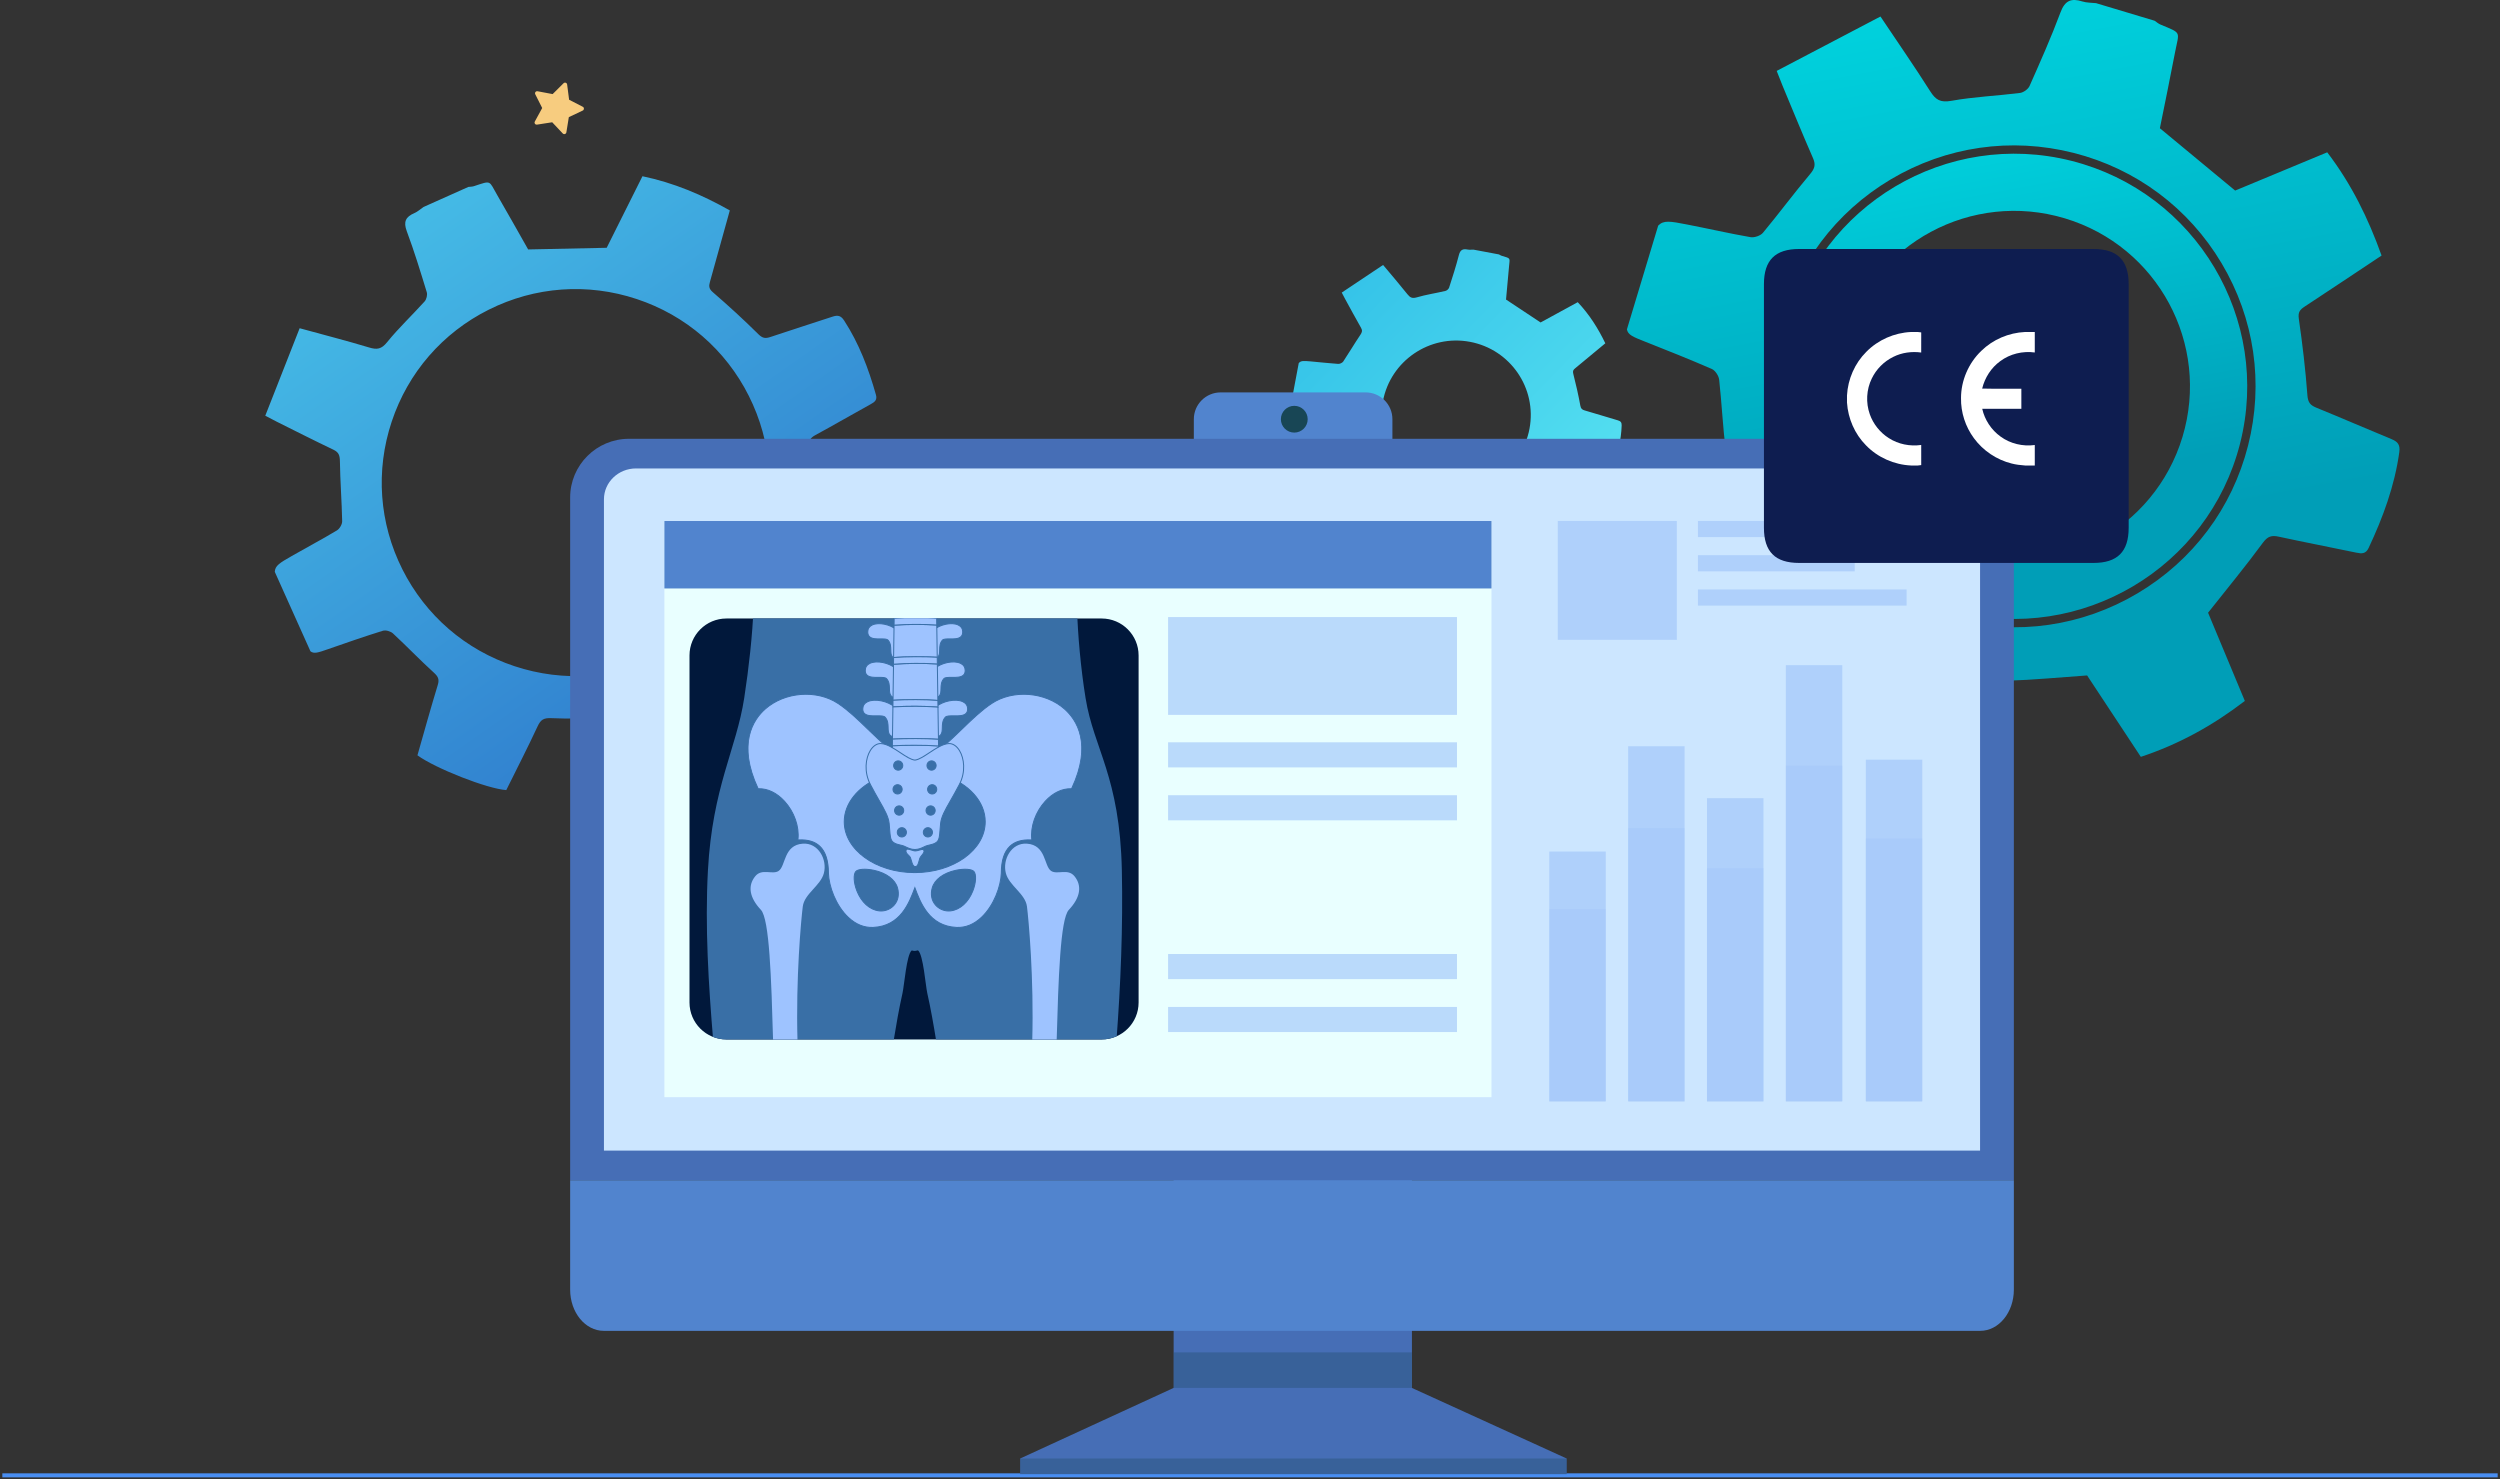 <?xml version="1.0" standalone="no"?>
<!-- Generator: Adobe Fireworks 10, Export SVG Extension by Aaron Beall (http://fireworks.abeall.com) . Version: 0.6.1  -->
<!DOCTYPE svg PUBLIC "-//W3C//DTD SVG 1.1//EN" "http://www.w3.org/Graphics/SVG/1.1/DTD/svg11.dtd">
<svg id="Untitled-Page%201" viewBox="0 0 622 368" style="background-color:#ffffff00" version="1.1"
	xmlns="http://www.w3.org/2000/svg" xmlns:xlink="http://www.w3.org/1999/xlink" xml:space="preserve"
	x="0px" y="0px" width="622px" height="368px"
>
	<rect x="0" y="0" width="622" height="368" fill="#333333" stroke="none"/>
	<defs>
		<linearGradient id="gradient1" x1="20.118%" y1="-58.333%" x2="44.379%" y2="71.667%">
			<stop stop-color="#00ffff" stop-opacity="1" offset="0%"/>
			<stop stop-color="#009eb7" stop-opacity="1" offset="100%"/>
		</linearGradient>
		<linearGradient id="gradient2" x1="20.118%" y1="-58.333%" x2="44.379%" y2="71.667%">
			<stop stop-color="#00ffff" stop-opacity="1" offset="0%"/>
			<stop stop-color="#009eb7" stop-opacity="1" offset="100%"/>
		</linearGradient>
		<linearGradient id="gradient3" x1="26.117%" y1="-30.995%" x2="126.564%" y2="110.417%">
			<stop stop-color="#4bcded" stop-opacity="1" offset="0%"/>
			<stop stop-color="#255dc1" stop-opacity="1" offset="100%"/>
		</linearGradient>
		<linearGradient id="gradient4" x1="3.093%" y1="2.632%" x2="98.969%" y2="96.053%">
			<stop stop-color="#30bfe7" stop-opacity="1" offset="0%"/>
			<stop stop-color="#5be5f2" stop-opacity="1" offset="100%"/>
		</linearGradient>
		<clipPath id="mask1">
			<path d="M 274.087 258.616 L 180.744 258.616 C 175.664 258.616 171.547 254.5 171.547 249.423 L 171.547 163.075 C 171.547 157.998 175.664 153.882 180.744 153.882 L 274.087 153.882 C 279.166 153.882 283.284 157.998 283.284 163.075 L 283.284 249.423 C 283.284 254.5 279.166 258.616 274.087 258.616 Z" fill="none"/>
		</clipPath>
	</defs>
	<g>
		<path d="M 0.58 367.065 L 621.421 367.065 L 621.421 367.065 " stroke="#498ef2" stroke-width="1" fill="none"/>
		<path d="M 444.947 81.865 C 437.074 112.793 455.874 144.349 486.856 152.209 C 517.838 160.069 549.449 141.301 557.322 110.373 C 565.195 79.444 546.394 47.888 515.413 40.028 C 484.431 32.169 452.82 50.937 444.947 81.865 ZM 459.265 83.541 L 459.266 83.541 C 466.224 60.458 490.61 47.376 513.733 54.322 L 513.733 54.322 C 536.857 61.269 549.961 85.612 543.003 108.696 L 543.003 108.696 C 536.045 131.779 511.659 144.861 488.535 137.915 L 488.535 137.915 C 465.412 130.969 452.307 106.625 459.265 83.541 Z" fill="url(#gradient1)"/>
		<path d="M 404.775 81.955 C 405.048 83.337 406.301 83.819 409.393 85.044 C 414.925 87.234 420.46 89.426 425.91 91.807 C 426.768 92.182 427.625 93.516 427.731 94.489 C 428.361 100.27 428.642 106.091 429.33 111.863 C 429.544 113.652 429.37 114.603 427.759 115.614 C 421.322 119.652 414.997 123.87 408.701 127.975 C 410.275 134.715 418.205 149.864 422.444 154.1 C 429.121 151.296 435.987 148.534 442.733 145.507 C 444.833 144.565 445.906 144.745 447.656 146.416 C 451.716 150.29 456.142 153.805 460.614 157.213 C 462.425 158.592 463.39 159.674 462.803 162.159 C 461.282 168.602 460.153 175.137 458.741 181.607 C 458.361 183.345 458.692 184.433 460.412 184.965 C 468.504 187.465 476.599 189.954 484.691 192.453 C 486.68 193.067 486.987 191.434 487.484 190.264 C 489.997 184.346 492.545 178.438 494.858 172.44 C 495.726 170.188 496.89 169.447 499.341 169.37 C 505.826 169.168 512.298 168.542 519.273 168.05 C 523.398 174.304 527.953 181.207 532.636 188.304 C 542.035 185.196 550.5 180.544 558.517 174.391 C 555.342 166.776 552.166 159.158 549.367 152.445 C 554.169 146.373 558.74 140.848 562.976 135.077 C 564.202 133.406 565.162 133.131 567.002 133.535 C 573.387 134.935 579.815 136.136 586.21 137.492 C 587.592 137.785 588.607 137.839 589.315 136.331 C 592.893 128.712 595.78 120.895 596.946 112.493 C 597.205 110.621 596.532 109.881 594.987 109.244 C 588.766 106.679 582.594 103.995 576.363 101.456 C 574.853 100.841 574.221 100.201 574.084 98.363 C 573.609 91.987 572.857 85.624 571.944 79.294 C 571.711 77.677 572.226 77.048 573.366 76.299 C 579.717 72.122 586.038 67.899 592.533 63.584 C 589.238 54.349 585.035 45.777 579.015 37.895 C 571.234 41.128 563.503 44.34 556.105 47.414 C 549.871 42.252 543.835 37.254 537.376 31.907 C 538.521 26.206 539.887 19.649 541.142 13.071 C 542.172 7.672 542.947 8.382 537.514 6.105 C 536.995 5.888 536.556 5.483 536.08 5.165 C 531.22 3.705 526.36 2.246 521.5 0.786 C 520.364 0.657 519.173 0.704 518.103 0.366 C 515.321 -0.514 513.755 0.117 512.646 3.092 C 510.336 9.29 507.636 15.347 504.951 21.398 C 504.599 22.19 503.444 23.017 502.572 23.127 C 496.885 23.845 491.12 24.073 485.493 25.085 C 482.74 25.58 481.582 24.829 480.224 22.686 C 476.371 16.609 472.267 10.69 467.86 4.108 C 459.143 8.677 450.639 13.134 442.04 17.642 C 442.716 19.353 443.088 20.343 443.495 21.32 C 446.007 27.343 448.465 33.389 451.084 39.365 C 451.828 41.062 451.449 42.016 450.285 43.396 C 446.287 48.14 442.594 53.139 438.627 57.911 C 438.012 58.651 436.491 59.171 435.527 59.004 C 430.246 58.087 425.016 56.88 419.752 55.859 C 415.493 55.033 413.908 54.741 412.559 56.13 L 404.775 81.955 ZM 442.956 81.36 C 446.905 65.847 456.669 52.797 470.45 44.615 C 484.231 36.434 500.379 34.099 515.919 38.041 C 531.459 41.983 544.531 51.73 552.727 65.488 C 560.923 79.245 563.262 95.365 559.313 110.878 C 555.364 126.391 545.599 139.44 531.818 147.622 C 518.038 155.804 501.89 158.139 486.35 154.196 C 470.81 150.254 457.738 140.507 449.542 126.75 C 441.346 112.993 439.007 96.873 442.956 81.36 Z" fill="url(#gradient2)"/>
		<path d="M 77.239 162.04 C 78.132 162.736 79.147 162.372 81.67 161.493 C 86.183 159.919 90.698 158.345 95.261 156.931 C 95.98 156.709 97.203 157.069 97.779 157.604 C 101.207 160.784 104.442 164.171 107.9 167.315 C 108.972 168.29 109.367 168.959 108.921 170.417 C 107.138 176.247 105.519 182.128 103.858 187.925 C 108.363 191.191 121.156 196.229 125.961 196.577 C 128.538 191.37 131.253 186.089 133.755 180.711 C 134.535 179.037 135.281 178.584 137.223 178.679 C 141.729 178.901 146.268 178.713 150.778 178.435 C 152.604 178.323 153.759 178.473 154.712 180.29 C 157.181 185.001 159.936 189.561 162.486 194.231 C 163.171 195.487 163.945 195.973 165.269 195.393 C 171.5 192.665 177.726 189.929 183.955 187.199 C 185.487 186.528 184.813 185.375 184.499 184.404 C 182.908 179.492 181.344 174.567 179.59 169.711 C 178.932 167.888 179.248 166.827 180.696 165.495 C 184.527 161.968 188.128 158.192 192.104 154.233 C 197.902 155.865 204.304 157.667 210.884 159.519 C 214.955 152.7 217.646 145.432 219.274 137.489 C 213.335 134.531 207.395 131.572 202.16 128.964 C 201.879 122.757 201.745 117.003 201.278 111.276 C 201.142 109.618 201.581 108.947 202.911 108.226 C 207.525 105.726 212.061 103.082 216.658 100.549 C 217.652 100.002 218.296 99.502 217.932 98.215 C 216.092 91.711 213.729 85.449 210.013 79.736 C 209.184 78.462 208.386 78.367 207.112 78.791 C 201.984 80.498 196.822 82.107 191.702 83.835 C 190.461 84.254 189.741 84.197 188.689 83.153 C 185.043 79.531 181.236 76.061 177.348 72.697 C 176.355 71.837 176.336 71.185 176.634 70.132 C 178.291 64.262 179.906 58.381 181.577 52.352 C 174.713 48.474 167.647 45.474 159.841 43.847 C 156.818 49.894 153.815 55.901 150.941 61.65 C 144.438 61.787 138.141 61.92 131.403 62.062 C 129.096 58 126.472 53.302 123.77 48.648 C 121.552 44.829 122.397 44.854 117.899 46.323 C 117.47 46.463 116.99 46.448 116.533 46.505 C 112.813 48.169 109.094 49.833 105.374 51.496 C 104.616 52.014 103.918 52.668 103.09 53.024 C 100.937 53.95 100.319 55.155 101.212 57.543 C 103.073 62.519 104.623 67.614 106.179 72.697 C 106.382 73.363 106.116 74.471 105.645 74.996 C 102.57 78.416 99.189 81.58 96.306 85.147 C 94.895 86.893 93.796 87.045 91.843 86.456 C 86.303 84.788 80.694 83.347 74.552 81.664 C 71.664 89.013 68.848 96.182 66 103.432 C 67.311 104.116 68.059 104.522 68.821 104.901 C 73.518 107.24 78.194 109.622 82.931 111.876 C 84.277 112.516 84.549 113.294 84.569 114.743 C 84.639 119.722 85.03 124.696 85.133 129.675 C 85.15 130.447 84.5 131.561 83.826 131.965 C 80.137 134.181 76.326 136.192 72.591 138.335 C 69.57 140.068 68.454 140.722 68.366 142.273 L 77.239 162.04 ZM 100.11 141.642 C 94.339 130.15 93.396 117.102 97.456 104.901 C 101.515 92.701 110.091 82.809 121.603 77.048 C 133.116 71.287 146.187 70.345 158.408 74.398 C 170.63 78.45 180.539 87.011 186.31 98.504 C 192.081 109.996 193.024 123.044 188.964 135.245 C 184.905 147.445 176.329 157.337 164.817 163.098 C 153.304 168.859 140.233 169.8 128.012 165.748 C 115.791 161.696 105.882 153.135 100.11 141.642 Z" fill="url(#gradient3)"/>
		<path d="M 133.065 30.236 L 134.898 26.875 L 133.173 23.457 C 132.976 23.068 133.311 22.622 133.739 22.703 L 137.498 23.41 L 140.211 20.711 C 140.52 20.404 141.047 20.585 141.103 21.017 L 141.593 24.815 L 144.995 26.565 C 145.383 26.764 145.374 27.322 144.98 27.508 L 141.523 29.148 L 140.913 32.928 C 140.843 33.359 140.311 33.523 140.012 33.205 L 137.386 30.421 L 133.606 31.008 C 133.176 31.075 132.856 30.618 133.065 30.236 Z" fill="#f7cc7f"/>
		<path d="M 323.123 90.358 L 321.003 101.606 C 321.181 102.177 321.731 102.324 323.091 102.702 C 325.525 103.377 327.959 104.053 330.366 104.813 C 330.745 104.933 331.167 105.457 331.255 105.863 C 331.782 108.274 332.163 110.717 332.714 113.122 C 332.885 113.868 332.854 114.277 332.22 114.775 C 329.686 116.769 327.207 118.833 324.736 120.848 C 325.704 123.621 329.733 129.657 331.713 131.254 C 334.404 129.771 337.177 128.297 339.887 126.716 C 340.731 126.224 341.191 126.252 342.005 126.878 C 343.893 128.331 345.92 129.615 347.96 130.852 C 348.786 131.352 349.243 131.766 349.107 132.841 C 348.756 135.628 348.574 138.436 348.27 141.229 C 348.188 141.98 348.377 142.424 349.127 142.571 C 352.654 143.263 356.182 143.949 359.709 144.639 C 360.577 144.809 360.632 144.106 360.789 143.591 C 361.582 140.98 362.391 138.373 363.097 135.738 C 363.361 134.749 363.819 134.384 364.85 134.241 C 367.577 133.864 370.28 133.309 373.201 132.788 C 375.224 135.241 377.457 137.95 379.753 140.734 C 383.579 139 386.941 136.656 390.046 133.7 C 388.363 130.629 386.679 127.558 385.196 124.851 C 386.948 122.073 388.628 119.536 390.154 116.91 C 390.596 116.15 390.99 115.991 391.784 116.078 C 394.541 116.382 397.308 116.6 400.067 116.885 C 400.664 116.946 401.094 116.923 401.325 116.255 C 402.491 112.879 403.357 109.451 403.47 105.854 C 403.495 105.052 403.178 104.77 402.497 104.571 C 399.756 103.768 397.031 102.913 394.287 102.122 C 393.622 101.93 393.327 101.688 393.186 100.919 C 392.698 98.25 392.094 95.599 391.423 92.969 C 391.251 92.297 391.44 92.008 391.887 91.641 C 394.379 89.593 396.856 87.527 399.402 85.414 C 397.595 81.665 395.435 78.237 392.539 75.182 C 389.401 76.896 386.284 78.599 383.301 80.228 C 380.438 78.33 377.665 76.493 374.699 74.527 C 374.925 72.07 375.205 69.242 375.438 66.409 C 375.629 64.085 375.988 64.35 373.593 63.633 C 373.364 63.565 373.161 63.414 372.946 63.301 C 370.829 62.904 368.712 62.506 366.596 62.109 C 366.111 62.105 365.61 62.179 365.144 62.084 C 363.93 61.838 363.297 62.175 362.964 63.48 C 362.269 66.199 361.402 68.876 360.542 71.55 C 360.429 71.9 359.979 72.301 359.616 72.386 C 357.249 72.945 354.827 73.3 352.498 73.98 C 351.359 74.313 350.836 74.048 350.166 73.205 C 348.267 70.814 346.268 68.501 344.112 65.921 C 340.639 68.242 337.252 70.504 333.827 72.793 C 334.189 73.484 334.391 73.886 334.607 74.28 C 335.938 76.708 337.248 79.149 338.623 81.553 C 339.014 82.235 338.897 82.655 338.468 83.29 C 336.995 85.471 335.662 87.747 334.203 89.939 C 333.977 90.278 333.359 90.566 332.945 90.539 C 330.674 90.39 328.413 90.115 326.146 89.921 C 324.312 89.764 323.63 89.712 323.123 90.358 ZM 344.068 99.826 C 345.963 89.773 355.663 83.157 365.733 85.048 L 365.733 85.048 C 375.804 86.94 382.432 96.623 380.537 106.676 L 380.537 106.676 C 378.642 116.729 368.942 123.345 358.872 121.454 L 358.872 121.454 C 348.801 119.562 342.173 109.879 344.068 99.826 L 344.068 99.826 Z" fill="url(#gradient4)"/>
		<path d="M 339.752 97.627 L 303.706 97.627 C 300.017 97.627 297.026 100.612 297.026 104.295 L 297.026 116.085 C 297.026 119.768 300.017 122.753 303.706 122.753 L 339.752 122.753 C 343.441 122.753 346.432 119.768 346.432 116.085 L 346.432 104.295 C 346.432 100.612 343.441 97.627 339.752 97.627 Z" fill="#5184ce"/>
		<path d="M 292 345.31 L 253.821 362.876 L 253.821 366.767 L 389.786 366.767 L 389.786 362.876 L 351.264 345.31 L 292 345.31 Z" fill="#466eb6"/>
		<path d="M 351.288 345.342 L 292 345.342 L 292 270.014 L 351.288 270.014 L 351.288 345.342 Z" fill="#466eb6"/>
		<path d="M 501.048 293.645 L 501.048 123.784 C 501.048 115.713 494.494 109.171 486.409 109.171 L 156.493 109.171 C 148.408 109.171 141.854 115.713 141.854 123.784 L 141.854 293.645 L 501.048 293.645 Z" fill="#466eb6"/>
		<path opacity="0.298" d="M 389.786 362.876 L 253.821 362.876 L 253.821 366.767 L 389.786 366.767 L 389.786 362.876 Z" fill="#184655"/>
		<path opacity="0.298" d="M 351.264 336.47 L 292 336.47 L 292 345.31 L 351.264 345.31 L 351.264 336.47 Z" fill="#184655"/>
		<path d="M 141.854 293.645 L 141.854 320.865 C 141.854 326.527 145.603 331.116 150.228 331.116 L 492.675 331.116 C 497.299 331.116 501.048 326.527 501.048 320.865 L 501.048 293.645 L 141.854 293.645 Z" fill="#5184ce"/>
		<path d="M 325.352 104.3 C 325.352 106.139 323.859 107.629 322.018 107.629 C 320.176 107.629 318.683 106.139 318.683 104.3 C 318.683 102.462 320.176 100.971 322.018 100.971 C 323.859 100.971 325.352 102.462 325.352 104.3 Z" fill="#184655"/>
		<path d="M 492.64 286.269 L 492.64 124.237 C 492.64 119.99 489.067 116.547 484.658 116.547 L 158.244 116.547 C 153.836 116.547 150.262 119.99 150.262 124.237 L 150.262 286.269 L 492.64 286.269 Z" fill="#cce6ff"/>
		<path d="M 371.083 272.971 L 165.298 272.971 L 165.298 129.627 L 371.083 129.627 L 371.083 272.971 Z" fill="#e9ffff"/>
		<path d="M 371.083 146.41 L 165.298 146.41 L 165.298 129.627 L 371.083 129.627 L 371.083 146.41 Z" fill="#5184ce"/>
		<path opacity="0.6" d="M 458.364 274.026 L 444.317 274.026 L 444.317 165.49 L 458.364 165.49 L 458.364 274.026 Z" fill="#9bc1f9"/>
		<path opacity="0.6" d="M 438.747 274.026 L 424.7 274.026 L 424.7 198.596 L 438.747 198.596 L 438.747 274.026 Z" fill="#9bc1f9"/>
		<path opacity="0.6" d="M 478.263 274.026 L 464.216 274.026 L 464.216 189.005 L 478.263 189.005 L 478.263 274.026 Z" fill="#9bc1f9"/>
		<path opacity="0.6" d="M 419.13 274.026 L 405.084 274.026 L 405.084 185.662 L 419.13 185.662 L 419.13 274.026 Z" fill="#9bc1f9"/>
		<path opacity="0.6" d="M 399.513 274.026 L 385.467 274.026 L 385.467 211.862 L 399.513 211.862 L 399.513 274.026 Z" fill="#9bc1f9"/>
		<g>
			<path opacity="0.298" d="M 458.364 274.026 L 444.317 274.026 L 444.317 190.504 L 458.364 190.504 L 458.364 274.026 Z" fill="#9bc1f9"/>
			<path opacity="0.298" d="M 438.747 274.026 L 424.7 274.026 L 424.7 215.981 L 438.747 215.981 L 438.747 274.026 Z" fill="#9bc1f9"/>
			<path opacity="0.298" d="M 478.263 274.026 L 464.216 274.026 L 464.216 208.6 L 478.263 208.6 L 478.263 274.026 Z" fill="#9bc1f9"/>
			<path opacity="0.298" d="M 419.13 274.026 L 405.084 274.026 L 405.084 206.027 L 419.13 206.027 L 419.13 274.026 Z" fill="#9bc1f9"/>
			<path opacity="0.298" d="M 399.513 274.026 L 385.467 274.026 L 385.467 226.189 L 399.513 226.189 L 399.513 274.026 Z" fill="#9bc1f9"/>
		</g>
		<path opacity="0.6" d="M 362.497 177.866 L 290.619 177.866 L 290.619 153.525 L 362.497 153.525 L 362.497 177.866 Z" fill="#9bc1f9"/>
		<path opacity="0.6" d="M 362.497 190.93 L 290.619 190.93 L 290.619 184.683 L 362.497 184.683 L 362.497 190.93 Z" fill="#9bc1f9"/>
		<path opacity="0.6" d="M 362.497 204.099 L 290.619 204.099 L 290.619 197.852 L 362.497 197.852 L 362.497 204.099 Z" fill="#9bc1f9"/>
		<path opacity="0.6" d="M 362.497 243.605 L 290.619 243.605 L 290.619 237.358 L 362.497 237.358 L 362.497 243.605 Z" fill="#9bc1f9"/>
		<path opacity="0.6" d="M 362.497 256.774 L 290.619 256.774 L 290.619 250.527 L 362.497 250.527 L 362.497 256.774 Z" fill="#9bc1f9"/>
			<path d="M 274.087 258.616 L 180.744 258.616 C 175.664 258.616 171.547 254.5 171.547 249.423 L 171.547 163.075 C 171.547 157.998 175.664 153.882 180.744 153.882 L 274.087 153.882 C 279.166 153.882 283.284 157.998 283.284 163.075 L 283.284 249.423 C 283.284 254.5 279.166 258.616 274.087 258.616 Z" fill="none"/>
		<g clip-path="url(#mask1)">
			<g>
				<path d="M 289.509 315.131 L 164.146 315.131 C 159.067 315.131 154.949 311.015 154.949 305.938 L 154.949 142.069 C 154.949 136.992 159.067 132.876 164.146 132.876 L 289.509 132.876 C 294.588 132.876 298.706 136.992 298.706 142.069 L 298.706 305.938 C 298.706 311.015 294.588 315.131 289.509 315.131 Z" fill="#01183b"/>
				<g>
					<g>
						<path d="M 222.308 259.076 C 222.957 255.048 223.664 251.026 224.553 247.048 C 224.965 245.203 225.552 237.629 226.804 236.491 C 226.864 236.438 227.216 236.595 227.576 236.588 C 227.962 236.582 228.357 236.407 228.417 236.458 C 229.709 237.543 230.279 245.176 230.698 247.048 C 231.586 251.026 232.293 255.047 232.942 259.076 L 277.756 259.076 C 278.831 244.927 279.413 230.556 279.117 216.553 C 278.623 193.119 272.132 186.369 270.088 173.669 C 268.874 166.139 268.147 157.89 267.958 151.211 L 187.478 151.211 C 187.23 157.875 186.321 166.147 185.163 173.669 C 183.198 186.423 177.261 195.778 176.133 216.553 C 175.375 230.547 176.275 244.928 177.46 259.076 L 222.308 259.076 Z" fill="#396fa6"/>
					</g>
					<g>
						<g>
							<path d="M 221.909 151.211 C 222.011 152.149 221.852 153.106 222.328 153.676 C 223.045 154.534 225.388 154.22 226.137 155.084 C 226.875 155.935 226.254 159.053 227.671 159.113 L 227.689 159.119 C 227.72 159.12 227.75 159.118 227.779 159.117 C 227.808 159.116 227.836 159.115 227.865 159.112 C 227.868 159.111 227.871 159.105 227.874 159.104 C 229.132 158.873 228.569 155.911 229.285 155.084 C 230.034 154.22 232.377 154.534 233.094 153.676 C 233.57 153.106 233.407 152.149 233.51 151.211 L 221.909 151.211 Z" fill="#9ec3ff"/>
						</g>
						<g>
							<path d="M 233.38 151.211 C 233.351 151.486 233.343 151.759 233.337 152.022 C 233.321 152.64 233.307 153.224 232.998 153.593 C 232.669 153.987 231.912 154.122 231.18 154.252 C 230.4 154.391 229.594 154.534 229.19 155 C 228.866 155.374 228.789 156.097 228.707 156.863 C 228.602 157.845 228.493 158.861 227.851 158.979 L 227.819 158.987 C 227.804 158.988 227.788 158.988 227.77 158.989 C 227.745 158.991 227.719 158.992 227.707 158.991 L 227.676 158.986 C 226.939 158.954 226.825 157.889 226.715 156.86 C 226.633 156.096 226.556 155.374 226.231 155 C 225.828 154.534 225.022 154.391 224.242 154.252 C 223.51 154.122 222.753 153.987 222.424 153.593 C 222.115 153.224 222.101 152.64 222.085 152.022 C 222.079 151.759 222.069 151.485 222.04 151.211 L 221.788 151.211 C 221.818 151.481 221.827 151.756 221.834 152.028 C 221.85 152.692 221.866 153.32 222.232 153.758 C 222.62 154.223 223.422 154.365 224.198 154.503 C 224.935 154.634 225.697 154.77 226.042 155.169 C 226.314 155.482 226.391 156.196 226.465 156.887 C 226.581 157.972 226.713 159.201 227.653 159.242 L 227.687 159.247 C 227.693 159.247 227.699 159.247 227.704 159.247 C 227.733 159.247 227.759 159.246 227.781 159.244 C 227.814 159.244 227.846 159.242 227.884 159.238 L 227.932 159.227 L 227.937 159.222 C 228.727 159.041 228.844 157.948 228.957 156.89 C 229.031 156.198 229.107 155.482 229.379 155.168 C 229.724 154.77 230.487 154.634 231.224 154.503 C 231.999 154.365 232.802 154.223 233.19 153.758 C 233.556 153.32 233.571 152.692 233.588 152.028 C 233.595 151.756 233.603 151.481 233.633 151.211 L 233.38 151.211 Z" fill="#396fa8"/>
						</g>
					</g>
					<g>
						<g>
							<path d="M 232.262 156.741 C 231.101 157.742 229.936 159.827 227.686 159.774 C 225.524 159.825 224.414 157.906 223.297 156.868 C 223.236 156.812 223.175 156.758 223.114 156.706 C 220.761 154.719 215.9 154.406 215.895 157.228 C 215.893 159.99 220.149 158.397 220.94 159.271 C 222.115 160.569 221.224 162.46 222.014 163.402 C 222.771 164.302 225.244 163.972 226.034 164.879 C 226.817 165.777 226.15 169.079 227.676 169.107 L 227.7 169.111 C 227.732 169.112 227.763 169.11 227.793 169.108 C 227.824 169.107 227.853 169.105 227.883 169.101 C 227.887 169.101 227.891 169.096 227.894 169.095 C 229.222 168.853 228.628 165.746 229.383 164.879 C 230.173 163.972 232.646 164.302 233.403 163.402 C 234.193 162.46 233.302 160.569 234.477 159.271 C 235.268 158.397 239.524 159.99 239.522 157.228 C 239.517 154.387 234.599 154.725 232.262 156.741 Z" fill="#9ec3ff"/>
						</g>
						<g>
							<path d="M 238.445 155.372 C 236.792 154.597 233.864 155.191 232.181 156.644 C 231.89 156.894 231.603 157.208 231.298 157.539 C 230.376 158.545 229.331 159.685 227.683 159.646 C 226.054 159.695 225.039 158.561 224.141 157.569 C 223.88 157.28 223.633 157.007 223.381 156.774 C 223.319 156.716 223.257 156.661 223.194 156.608 C 221.502 155.179 218.589 154.605 216.959 155.379 C 216.182 155.748 215.771 156.388 215.769 157.228 L 215.769 157.228 C 215.769 157.753 215.919 158.171 216.216 158.47 C 216.854 159.113 218.043 159.103 219.095 159.096 C 219.869 159.089 220.6 159.084 220.847 159.357 C 221.461 160.035 221.482 160.879 221.501 161.696 C 221.518 162.38 221.534 163.026 221.918 163.484 C 222.326 163.969 223.172 164.119 223.989 164.263 C 224.768 164.401 225.574 164.543 225.94 164.963 C 226.227 165.294 226.308 166.044 226.387 166.77 C 226.51 167.917 226.65 169.216 227.657 169.233 L 227.697 169.238 C 227.704 169.239 227.712 169.239 227.719 169.239 C 227.747 169.239 227.774 169.238 227.797 169.236 C 227.832 169.235 227.865 169.232 227.905 169.227 L 227.94 169.217 C 228.787 169.042 228.911 167.889 229.03 166.773 C 229.109 166.045 229.19 165.294 229.478 164.963 C 229.844 164.543 230.649 164.401 231.428 164.263 C 232.246 164.119 233.091 163.969 233.499 163.484 C 233.884 163.026 233.899 162.38 233.916 161.696 C 233.935 160.879 233.956 160.035 234.57 159.357 C 234.818 159.084 235.548 159.09 236.323 159.096 C 237.374 159.103 238.563 159.113 239.202 158.47 C 239.498 158.171 239.648 157.753 239.648 157.228 C 239.646 156.382 239.231 155.74 238.445 155.372 ZM 239.024 158.288 C 238.461 158.857 237.325 158.848 236.325 158.84 C 235.456 158.834 234.708 158.827 234.385 159.185 C 233.707 159.933 233.684 160.866 233.664 161.69 C 233.648 162.355 233.634 162.929 233.307 163.319 C 232.959 163.733 232.159 163.875 231.385 164.012 C 230.563 164.157 229.714 164.307 229.289 164.794 C 228.948 165.185 228.867 165.943 228.78 166.745 C 228.669 167.778 228.555 168.845 227.871 168.97 L 227.843 168.977 C 227.825 168.979 227.806 168.98 227.785 168.981 C 227.758 168.983 227.731 168.984 227.719 168.985 L 227.679 168.979 C 226.876 168.965 226.754 167.835 226.636 166.742 C 226.55 165.941 226.469 165.185 226.128 164.794 C 225.704 164.307 224.854 164.157 224.032 164.012 C 223.259 163.875 222.459 163.733 222.11 163.319 C 221.783 162.929 221.769 162.355 221.753 161.69 C 221.733 160.866 221.71 159.933 221.032 159.185 C 220.753 158.876 220.154 158.838 219.436 158.838 C 219.324 158.838 219.209 158.839 219.093 158.84 C 218.091 158.847 216.957 158.857 216.393 158.288 C 216.142 158.036 216.021 157.689 216.021 157.228 C 216.022 156.484 216.374 155.94 217.065 155.611 C 218.591 154.885 221.435 155.455 223.033 156.804 C 223.093 156.855 223.153 156.908 223.212 156.963 C 223.455 157.188 223.698 157.457 223.956 157.742 C 224.89 158.774 225.948 159.937 227.683 159.901 C 229.444 159.942 230.571 158.706 231.482 157.713 C 231.782 157.387 232.064 157.079 232.344 156.839 C 233.933 155.467 236.791 154.878 238.34 155.604 C 239.04 155.932 239.395 156.478 239.396 157.228 C 239.396 157.689 239.275 158.036 239.024 158.288 Z" fill="#396fa8"/>
						</g>
					</g>
					<g>
						<g>
							<path d="M 232.511 166.335 C 231.288 167.383 230.062 169.564 227.695 169.51 C 225.435 169.562 224.241 167.579 223.072 166.488 C 223.008 166.428 222.945 166.371 222.881 166.317 C 220.415 164.222 215.296 163.905 215.276 166.806 C 215.259 169.589 219.742 167.941 220.573 168.856 C 221.81 170.214 220.869 172.142 221.7 173.127 C 222.497 174.069 225.099 173.724 225.931 174.673 C 226.759 175.618 226.046 179.105 227.682 179.101 L 227.71 179.102 C 227.744 179.103 227.776 179.102 227.808 179.1 C 227.84 179.099 227.87 179.096 227.901 179.091 C 227.905 179.09 227.91 179.088 227.915 179.087 C 229.313 178.834 228.686 175.581 229.482 174.673 C 230.313 173.724 232.916 174.069 233.712 173.127 C 234.544 172.142 233.602 170.214 234.839 168.856 C 235.671 167.941 240.154 169.589 240.137 166.806 C 240.117 163.896 234.969 164.225 232.511 166.335 Z" fill="#9ec3ff"/>
						</g>
						<g>
							<path d="M 239.015 164.914 C 237.275 164.101 234.197 164.72 232.43 166.237 C 232.124 166.5 231.821 166.827 231.501 167.175 C 230.529 168.228 229.427 169.42 227.692 169.383 C 225.967 169.423 224.883 168.236 223.924 167.19 C 223.659 166.902 223.41 166.629 223.157 166.393 C 223.092 166.333 223.027 166.275 222.962 166.22 C 221.19 164.714 218.119 164.105 216.391 164.917 C 215.585 165.296 215.156 165.949 215.15 166.805 C 215.147 167.321 215.294 167.733 215.588 168.03 C 216.24 168.69 217.492 168.677 218.598 168.666 C 219.429 168.657 220.215 168.65 220.481 168.942 C 221.129 169.653 221.149 170.523 221.169 171.363 C 221.186 172.067 221.201 172.732 221.605 173.21 C 222.033 173.716 222.921 173.872 223.78 174.023 C 224.601 174.167 225.45 174.316 225.837 174.758 C 226.141 175.105 226.226 175.892 226.308 176.653 C 226.439 177.86 226.587 179.228 227.67 179.228 C 227.671 179.228 227.672 179.228 227.673 179.228 L 227.707 179.23 C 227.716 179.23 227.724 179.231 227.732 179.231 C 227.761 179.231 227.788 179.229 227.814 179.228 C 227.85 179.226 227.885 179.223 227.937 179.213 C 228.846 179.048 228.977 177.831 229.104 176.654 C 229.186 175.893 229.272 175.105 229.576 174.758 C 229.963 174.316 230.812 174.167 231.632 174.023 C 232.492 173.872 233.38 173.716 233.808 173.21 C 234.211 172.732 234.227 172.067 234.243 171.364 C 234.263 170.523 234.284 169.653 234.931 168.942 C 235.198 168.65 235.982 168.658 236.815 168.666 C 237.921 168.677 239.173 168.69 239.825 168.03 C 240.119 167.733 240.266 167.321 240.262 166.805 C 240.256 165.946 239.825 165.292 239.015 164.914 ZM 239.648 167.849 C 239.07 168.434 237.874 168.421 236.817 168.411 C 235.891 168.402 235.088 168.393 234.747 168.769 C 234.035 169.551 234.012 170.511 233.992 171.357 C 233.976 172.043 233.962 172.635 233.617 173.044 C 233.248 173.48 232.405 173.628 231.589 173.772 C 230.726 173.923 229.833 174.08 229.388 174.588 C 229.03 174.996 228.945 175.788 228.854 176.626 C 228.737 177.71 228.616 178.83 227.883 178.965 C 227.857 178.969 227.829 178.971 227.799 178.972 C 227.771 178.975 227.742 178.976 227.718 178.975 L 227.682 178.973 C 227.681 178.973 227.68 178.973 227.679 178.973 C 226.812 178.973 226.683 177.779 226.558 176.625 C 226.468 175.787 226.382 174.996 226.024 174.588 C 225.58 174.08 224.687 173.923 223.823 173.772 C 223.008 173.628 222.165 173.48 221.796 173.044 C 221.451 172.635 221.437 172.043 221.42 171.357 C 221.4 170.511 221.378 169.551 220.666 168.769 C 220.324 168.393 219.523 168.401 218.595 168.411 C 217.54 168.42 216.343 168.434 215.765 167.849 C 215.518 167.599 215.399 167.258 215.402 166.807 C 215.407 166.046 215.775 165.488 216.497 165.149 C 218.119 164.387 221.123 164.99 222.8 166.416 C 222.863 166.468 222.925 166.524 222.987 166.582 C 223.232 166.81 223.479 167.08 223.74 167.364 C 224.735 168.45 225.859 169.672 227.692 169.638 C 229.53 169.672 230.726 168.388 231.684 167.35 C 231.999 167.008 232.297 166.685 232.592 166.433 C 234.265 164.996 237.276 164.382 238.91 165.146 C 239.635 165.485 240.006 166.043 240.011 166.807 C 240.014 167.258 239.895 167.599 239.648 167.849 Z" fill="#396fa8"/>
						</g>
					</g>
					<g>
						<g>
							<path d="M 232.759 175.929 C 231.476 177.023 230.189 179.302 227.704 179.247 C 225.219 179.302 223.933 177.023 222.649 175.929 C 220.068 173.724 214.691 173.405 214.657 176.384 C 214.624 179.189 219.334 177.485 220.207 178.441 C 221.506 179.858 220.514 181.823 221.387 182.853 C 222.223 183.836 224.954 183.476 225.828 184.467 C 226.701 185.459 225.942 189.13 227.687 189.094 L 227.721 189.094 C 229.466 189.13 228.707 185.459 229.58 184.467 C 230.453 183.476 233.185 183.836 234.021 182.853 C 234.894 181.823 233.903 179.858 235.2 178.441 C 236.074 177.485 240.784 179.189 240.751 176.384 C 240.716 173.405 235.34 173.724 232.759 175.929 Z" fill="#9ec3ff"/>
						</g>
						<g>
							<path d="M 239.585 174.455 C 237.759 173.605 234.531 174.248 232.678 175.831 C 232.357 176.105 232.039 176.447 231.703 176.81 C 230.682 177.911 229.519 179.159 227.701 179.119 C 225.89 179.164 224.726 177.911 223.705 176.81 C 223.368 176.447 223.051 176.105 222.73 175.831 C 220.877 174.248 217.649 173.605 215.823 174.455 C 214.988 174.844 214.541 175.51 214.531 176.382 C 214.525 176.889 214.669 177.296 214.959 177.591 C 215.625 178.267 216.939 178.251 218.1 178.237 C 218.989 178.227 219.83 178.215 220.115 178.528 C 220.796 179.271 220.817 180.166 220.837 181.031 C 220.853 181.755 220.869 182.438 221.292 182.936 C 221.739 183.462 222.67 183.625 223.571 183.783 C 224.434 183.934 225.326 184.09 225.734 184.553 C 226.054 184.917 226.144 185.74 226.23 186.537 C 226.367 187.796 226.522 189.222 227.659 189.222 C 227.668 189.222 227.678 189.222 227.687 189.222 L 227.718 189.222 C 227.727 189.222 227.737 189.222 227.746 189.222 C 228.886 189.222 229.041 187.796 229.178 186.536 C 229.264 185.74 229.353 184.917 229.674 184.553 C 230.082 184.09 230.974 183.934 231.837 183.783 C 232.738 183.625 233.669 183.462 234.116 182.936 C 234.539 182.438 234.555 181.755 234.571 181.031 C 234.591 180.166 234.612 179.271 235.293 178.528 C 235.578 178.216 236.419 178.227 237.308 178.237 C 238.469 178.251 239.782 178.267 240.448 177.591 C 240.739 177.296 240.883 176.889 240.877 176.382 C 240.867 175.51 240.42 174.844 239.585 174.455 ZM 240.27 177.411 C 239.679 178.011 238.421 177.994 237.311 177.981 C 236.323 177.969 235.469 177.958 235.108 178.354 C 234.362 179.169 234.34 180.155 234.32 181.025 C 234.304 181.731 234.29 182.34 233.926 182.769 C 233.537 183.226 232.651 183.381 231.794 183.531 C 230.889 183.69 229.953 183.853 229.487 184.382 C 229.112 184.807 229.023 185.634 228.928 186.508 C 228.797 187.717 228.661 188.967 227.742 188.967 C 227.735 188.967 227.727 188.967 227.721 188.966 L 227.685 188.966 C 227.678 188.967 227.671 188.967 227.664 188.967 C 226.747 188.967 226.611 187.717 226.48 186.509 C 226.385 185.634 226.296 184.807 225.921 184.382 C 225.455 183.853 224.519 183.69 223.614 183.531 C 222.757 183.381 221.87 183.226 221.482 182.769 C 221.118 182.34 221.104 181.731 221.088 181.025 C 221.068 180.155 221.046 179.169 220.3 178.354 C 220 178.025 219.36 177.977 218.585 177.977 C 218.427 177.977 218.264 177.979 218.096 177.981 C 216.985 177.995 215.728 178.01 215.137 177.411 C 214.894 177.163 214.777 176.827 214.783 176.385 C 214.792 175.608 215.177 175.037 215.927 174.688 C 217.646 173.888 220.811 174.526 222.568 176.027 C 222.878 176.291 223.19 176.628 223.522 176.985 C 224.578 178.125 225.773 179.417 227.701 179.375 C 229.624 179.415 230.829 178.125 231.886 176.985 C 232.217 176.628 232.53 176.291 232.84 176.027 L 232.84 176.027 C 234.597 174.526 237.762 173.888 239.48 174.688 C 240.231 175.037 240.616 175.608 240.625 176.385 C 240.631 176.827 240.514 177.163 240.27 177.411 Z" fill="#396fa8"/>
						</g>
					</g>
					<g>
						<g>
							<path d="M 227.756 211.707 C 226.995 211.725 225.695 210.884 225.456 211.472 C 225.109 212.328 226.298 212.78 226.532 213.437 C 226.896 214.464 226.995 215.588 227.723 215.606 C 228.452 215.623 228.564 214.415 228.845 213.557 C 229.048 212.936 230.238 212.131 229.82 211.505 C 229.51 211.04 228.583 211.689 227.756 211.707 Z" fill="#9ec3ff"/>
						</g>
						<g>
							<path d="M 228.699 211.377 C 228.386 211.473 228.062 211.573 227.753 211.579 C 227.48 211.588 227.115 211.467 226.762 211.353 C 226.156 211.157 225.53 210.954 225.34 211.423 C 225.09 212.039 225.526 212.468 225.911 212.845 C 226.13 213.06 226.336 213.262 226.413 213.48 C 226.498 213.719 226.569 213.964 226.637 214.201 C 226.861 214.981 227.072 215.717 227.72 215.733 C 227.727 215.733 227.733 215.734 227.741 215.734 C 228.393 215.733 228.599 214.946 228.799 214.183 C 228.851 213.985 228.904 213.78 228.964 213.597 C 229.031 213.394 229.225 213.157 229.43 212.905 C 229.811 212.44 230.243 211.911 229.924 211.434 C 229.684 211.074 229.206 211.221 228.699 211.377 ZM 229.237 212.742 C 229.016 213.012 228.807 213.268 228.726 213.516 C 228.663 213.707 228.608 213.916 228.556 214.118 C 228.371 214.823 228.192 215.489 227.726 215.478 C 227.285 215.467 227.116 214.959 226.878 214.13 C 226.809 213.889 226.737 213.64 226.65 213.393 C 226.553 213.12 226.316 212.887 226.086 212.662 C 225.727 212.309 225.388 211.976 225.573 211.521 C 225.61 211.427 225.705 211.392 225.834 211.392 C 226.053 211.392 226.373 211.495 226.685 211.597 C 227.058 211.717 227.442 211.841 227.759 211.835 C 228.102 211.827 228.458 211.718 228.772 211.621 C 229.275 211.467 229.589 211.386 229.716 211.577 C 229.929 211.896 229.577 212.326 229.237 212.742 Z" fill="#396fa8"/>
						</g>
					</g>
					<g>
						<path d="M 192.35 259.076 L 198.421 259.076 C 197.97 243.32 199.318 228.81 199.731 225.543 C 200.134 222.348 204.162 220.375 204.979 217.256 C 205.876 213.834 203.589 209.661 199.781 209.901 C 194.907 210.209 195.539 215.492 193.711 216.698 C 192.193 217.699 189.565 215.983 187.918 217.994 C 185.957 220.39 186.46 223.339 189.312 226.366 C 191.428 228.609 191.904 243.291 192.35 259.076 Z" fill="#9ec3ff"/>
					</g>
					<g>
						<g>
							<path d="M 246.72 175.025 C 242.269 177.981 238.188 182.943 234.148 186.11 C 234.323 186.229 234.438 186.43 234.412 186.72 C 234.235 188.699 233.856 191.028 234.734 192.885 C 240.853 194.86 245.12 199.289 245.12 204.441 C 245.12 211.431 237.269 217.1 227.585 217.1 C 217.9 217.1 210.05 211.431 210.05 204.441 C 210.05 199.772 213.555 195.696 218.768 193.502 C 220.144 191.498 221.044 189.283 220.996 186.762 C 220.991 186.517 221.081 186.333 221.218 186.21 C 217.137 183.048 213.017 178.012 208.52 175.025 C 198.705 168.505 179.15 176.085 188.634 196.248 C 194.198 195.99 199.241 202.959 198.519 208.988 C 204.164 208.618 206.113 212.129 206.113 217.238 C 206.274 222.498 210.493 231.057 217.254 230.743 C 224.046 230.426 226.224 224.617 227.62 220.874 C 229.016 224.617 231.194 230.426 237.986 230.743 C 244.748 231.057 248.966 222.498 249.127 217.238 C 249.127 212.129 251.076 208.618 256.721 208.988 C 255.999 202.959 261.043 195.99 266.607 196.248 C 276.09 176.085 256.535 168.505 246.72 175.025 ZM 218.718 226.622 C 213.564 226.004 211.592 218.449 212.917 216.842 C 214.029 215.496 222.036 216.413 223.301 220.915 C 224.305 224.476 221.49 226.954 218.718 226.622 ZM 236.522 226.622 C 233.75 226.954 230.935 224.476 231.939 220.915 C 233.204 216.413 241.211 215.496 242.323 216.842 C 243.648 218.449 241.676 226.004 236.522 226.622 Z" fill="#9ec3ff"/>
						</g>
						<g>
							<g>
								<path d="M 264.972 176.331 C 260.066 171.973 252.018 171.352 246.651 174.918 C 244.087 176.621 241.64 178.993 239.273 181.286 C 237.48 183.023 235.787 184.664 234.071 186.009 L 233.933 186.118 L 234.078 186.217 C 234.234 186.322 234.306 186.492 234.286 186.708 C 234.265 186.948 234.24 187.193 234.216 187.441 C 234.036 189.239 233.833 191.276 234.621 192.94 L 234.644 192.99 L 234.696 193.006 C 240.952 195.026 244.994 199.514 244.994 204.441 C 244.994 211.351 237.184 216.972 227.585 216.972 C 217.985 216.972 210.176 211.351 210.176 204.441 C 210.176 200.01 213.486 195.863 218.816 193.62 L 218.85 193.606 L 218.871 193.575 C 220.43 191.305 221.166 189.076 221.122 186.76 C 221.118 186.572 221.181 186.415 221.302 186.306 L 221.416 186.203 L 221.295 186.109 C 219.537 184.747 217.803 183.066 215.967 181.287 C 213.6 178.993 211.153 176.621 208.589 174.918 C 203.222 171.352 195.174 171.973 190.269 176.331 C 185.274 180.767 184.637 188.047 188.52 196.303 L 188.556 196.379 L 188.639 196.375 C 190.897 196.268 193.191 197.364 195.1 199.455 C 197.518 202.104 198.78 205.751 198.394 208.973 L 198.376 209.126 L 198.527 209.116 C 200.852 208.963 202.655 209.48 203.885 210.651 C 205.28 211.979 205.987 214.195 205.988 217.242 C 206.088 220.521 207.831 225.384 210.968 228.334 C 212.87 230.123 214.985 230.977 217.26 230.871 C 223.959 230.558 226.187 225.063 227.62 221.234 C 229.053 225.063 231.281 230.558 237.981 230.871 C 238.106 230.876 238.231 230.879 238.355 230.879 C 240.486 230.879 242.475 230.024 244.272 228.334 C 247.409 225.384 249.152 220.521 249.253 217.238 C 249.253 214.195 249.96 211.979 251.356 210.651 C 252.585 209.48 254.388 208.963 256.713 209.116 L 256.864 209.126 L 256.846 208.973 C 256.46 205.751 257.722 202.104 260.141 199.455 C 262.049 197.364 264.344 196.271 266.601 196.375 L 266.684 196.379 L 266.72 196.303 C 270.603 188.047 269.966 180.767 264.972 176.331 ZM 266.529 196.117 C 264.224 196.041 261.893 197.161 259.956 199.281 C 257.527 201.942 256.241 205.595 256.579 208.852 C 254.254 208.728 252.439 209.269 251.184 210.464 C 249.735 211.843 249.001 214.122 249.001 217.234 C 248.903 220.46 247.188 225.244 244.101 228.147 C 242.25 229.887 240.195 230.718 237.992 230.615 C 231.271 230.302 229.145 224.601 227.738 220.828 L 227.62 220.513 L 227.503 220.828 C 226.095 224.601 223.969 230.302 217.248 230.615 C 215.046 230.718 212.989 229.887 211.139 228.147 C 208.053 225.244 206.338 220.46 206.239 217.238 C 206.239 214.122 205.505 211.843 204.057 210.464 C 202.801 209.269 200.987 208.728 198.661 208.852 C 198.999 205.595 197.713 201.942 195.284 199.281 C 193.348 197.161 191.018 196.041 188.711 196.117 C 183.52 185.014 187.559 179.077 190.434 176.523 C 195.259 172.237 203.173 171.626 208.452 175.132 C 210.996 176.822 213.435 179.185 215.793 181.472 C 217.596 183.219 219.302 184.872 221.032 186.226 C 220.922 186.373 220.866 186.556 220.87 186.765 C 220.913 189.014 220.199 191.185 218.686 193.399 C 213.28 195.685 209.924 199.914 209.924 204.441 C 209.924 211.492 217.847 217.228 227.585 217.228 C 237.323 217.228 245.246 211.492 245.246 204.441 C 245.246 199.415 241.157 194.842 234.825 192.78 C 234.095 191.189 234.292 189.213 234.466 187.467 C 234.491 187.218 234.516 186.972 234.537 186.732 C 234.559 186.485 234.492 186.272 234.348 186.115 C 236.032 184.78 237.692 183.172 239.447 181.471 C 241.805 179.185 244.244 176.822 246.788 175.132 L 246.72 175.025 L 246.788 175.132 C 252.067 171.626 259.981 172.237 264.806 176.523 C 267.681 179.077 271.72 185.014 266.529 196.117 Z" fill="#396fa8"/>
							</g>
							<g>
								<path d="M 237.78 216.41 C 234.643 217.089 232.414 218.76 231.818 220.88 C 231.361 222.501 231.644 224.032 232.614 225.191 C 233.456 226.196 234.729 226.779 236.027 226.779 C 236.196 226.779 236.367 226.769 236.537 226.749 C 238.934 226.461 241.041 224.56 242.173 221.664 C 242.972 219.619 243.076 217.556 242.419 216.76 C 241.87 216.095 239.919 215.947 237.78 216.41 ZM 241.939 221.57 C 240.842 224.377 238.811 226.219 236.508 226.495 C 235.123 226.661 233.704 226.098 232.806 225.025 C 231.892 223.934 231.627 222.486 232.06 220.95 C 232.905 217.946 236.692 216.907 237.833 216.66 C 238.674 216.478 239.449 216.399 240.11 216.399 C 241.191 216.399 241.967 216.61 242.226 216.924 C 242.818 217.641 242.694 219.638 241.939 221.57 Z" fill="#396fa8"/>
							</g>
							<g>
								<path d="M 217.46 216.41 C 215.321 215.947 213.371 216.094 212.821 216.76 C 212.164 217.556 212.268 219.619 213.067 221.664 C 214.199 224.56 216.306 226.461 218.703 226.749 C 218.873 226.769 219.043 226.779 219.213 226.779 C 220.511 226.779 221.784 226.196 222.626 225.191 C 223.596 224.032 223.879 222.501 223.422 220.88 C 222.826 218.76 220.598 217.089 217.46 216.41 ZM 222.434 225.025 C 221.536 226.098 220.118 226.66 218.733 226.495 C 216.429 226.219 214.399 224.377 213.301 221.57 C 212.546 219.638 212.422 217.641 213.014 216.924 C 213.432 216.418 215.19 216.18 217.408 216.66 C 218.548 216.907 222.336 217.946 223.18 220.95 C 223.613 222.486 223.348 223.934 222.434 225.025 Z" fill="#396fa8"/>
							</g>
						</g>
					</g>
					<g>
						<path d="M 255.51 225.543 C 255.922 228.81 257.27 243.32 256.819 259.076 L 262.89 259.076 C 263.336 243.291 263.813 228.609 265.928 226.366 C 268.78 223.339 269.284 220.39 267.322 217.994 C 265.675 215.983 263.048 217.699 261.53 216.698 C 259.702 215.492 260.333 210.209 255.459 209.901 C 251.651 209.661 249.364 213.834 250.261 217.256 C 251.079 220.375 255.106 222.348 255.51 225.543 Z" fill="#9ec3ff"/>
					</g>
					<g>
						<g>
							<path d="M 222.44 155.533 L 222.328 163.595 C 225.54 163.36 229.677 163.318 233.185 163.531 L 233.068 155.504 C 229.676 155.287 225.598 155.317 222.44 155.533 Z" fill="#9ec3ff"/>
						</g>
						<g>
							<path d="M 233.075 155.376 C 229.818 155.168 225.739 155.179 222.432 155.406 L 222.316 155.414 L 222.2 163.732 L 222.337 163.722 C 225.665 163.48 229.819 163.455 233.178 163.659 L 233.313 163.667 L 233.191 155.384 L 233.075 155.376 ZM 222.456 163.458 L 222.564 155.653 C 225.801 155.437 229.754 155.426 232.944 155.624 L 233.058 163.396 C 229.759 163.203 225.725 163.226 222.456 163.458 Z" fill="#396fa8"/>
						</g>
					</g>
					<g>
						<g>
							<path d="M 222.5 151.211 L 222.463 153.875 C 225.647 153.661 229.646 153.631 233.043 153.843 L 233.005 151.211 L 222.5 151.211 Z" fill="#9ec3ff"/>
						</g>
						<g>
							<path d="M 232.879 151.211 L 232.916 153.707 C 229.701 153.513 225.864 153.525 222.591 153.739 L 222.626 151.211 L 222.375 151.211 L 222.335 154.012 L 222.472 154.003 C 225.81 153.778 229.76 153.766 233.036 153.97 L 233.171 153.979 L 233.13 151.211 L 232.879 151.211 Z" fill="#396fa8"/>
						</g>
					</g>
					<g>
						<g>
							<path d="M 222.305 165.255 L 222.18 174.228 C 225.593 174.013 229.875 174.005 233.343 174.272 L 233.21 165.192 C 229.703 164.974 225.483 165.017 222.305 165.255 Z" fill="#9ec3ff"/>
						</g>
						<g>
							<path d="M 233.218 165.065 C 229.823 164.853 225.638 164.877 222.296 165.127 L 222.181 165.136 L 222.052 174.364 L 222.187 174.356 C 225.777 174.13 230.048 174.147 233.334 174.4 L 233.471 174.411 L 233.334 165.072 L 233.218 165.065 ZM 227.505 173.942 C 225.74 173.942 223.955 173.992 222.308 174.092 L 222.429 165.374 C 225.703 165.135 229.762 165.112 233.086 165.313 L 233.215 174.135 C 231.493 174.006 229.512 173.942 227.505 173.942 Z" fill="#396fa8"/>
						</g>
					</g>
					<g>
						<g>
							<path d="M 222.18 174.228 L 222.157 175.887 C 225.551 175.67 229.92 175.662 233.368 175.936 L 233.343 174.272 C 229.875 174.005 225.593 174.013 222.18 174.228 Z" fill="#9ec3ff"/>
						</g>
						<g>
							<path d="M 233.353 174.145 C 230.056 173.891 225.772 173.874 222.172 174.101 L 222.056 174.108 L 222.029 176.023 L 222.165 176.014 C 225.78 175.783 230.069 175.802 233.358 176.063 L 233.495 176.074 L 233.467 174.154 L 233.353 174.145 ZM 227.485 175.598 C 225.721 175.598 223.935 175.649 222.284 175.751 L 222.304 174.348 C 225.827 174.133 229.985 174.149 233.219 174.391 L 233.24 175.798 C 231.508 175.665 229.511 175.598 227.485 175.598 Z" fill="#396fa8"/>
						</g>
					</g>
					<g>
						<g>
							<path d="M 222.157 175.885 L 222.044 183.897 C 225.579 183.706 229.9 183.7 233.487 183.938 L 233.368 175.934 C 229.92 175.662 225.551 175.67 222.157 175.885 Z" fill="#9ec3ff"/>
						</g>
						<g>
							<path d="M 233.377 175.806 C 230.077 175.547 225.775 175.528 222.149 175.758 L 222.033 175.765 L 221.916 184.032 L 222.051 184.025 C 225.779 183.823 230.05 183.838 233.478 184.066 L 233.614 184.075 L 233.492 175.815 L 233.377 175.806 ZM 227.491 183.628 C 225.696 183.628 223.879 183.673 222.172 183.763 L 222.281 176.006 C 225.829 175.787 230.005 175.805 233.244 176.052 L 233.359 183.802 C 231.561 183.686 229.541 183.628 227.491 183.628 Z" fill="#396fa8"/>
						</g>
					</g>
					<g>
						<g>
							<path d="M 222.02 185.523 L 221.952 189.297 L 233.583 189.306 L 233.511 185.558 C 229.942 185.37 225.541 185.374 222.02 185.523 Z" fill="#9ec3ff"/>
						</g>
						<g>
							<path d="M 233.518 185.431 C 230.127 185.252 225.72 185.238 222.015 185.396 L 221.897 185.401 L 221.823 189.424 L 233.712 189.434 L 233.635 185.437 L 233.518 185.431 ZM 222.08 189.169 L 222.144 185.646 C 225.774 185.496 230.057 185.509 233.388 185.68 L 233.455 189.178 L 222.08 189.169 Z" fill="#396fa8"/>
						</g>
					</g>
					<g>
						<g>
							<path d="M 222.044 183.897 L 222.02 185.556 C 225.541 185.362 229.942 185.357 233.511 185.601 L 233.487 183.938 C 229.9 183.7 225.579 183.706 222.044 183.897 Z" fill="#9ec3ff"/>
						</g>
						<g>
							<path d="M 233.495 183.811 C 230.058 183.583 225.774 183.567 222.037 183.77 L 221.92 183.776 L 221.893 185.691 L 222.027 185.684 C 225.723 185.48 230.12 185.497 233.503 185.729 L 233.639 185.738 L 233.611 183.819 L 233.495 183.811 ZM 227.453 185.287 C 225.651 185.287 223.83 185.331 222.148 185.421 L 222.168 184.019 C 225.826 183.826 229.991 183.84 233.363 184.058 L 233.383 185.465 C 231.596 185.346 229.538 185.287 227.453 185.287 Z" fill="#396fa8"/>
						</g>
					</g>
					<g>
						<g>
							<path d="M 222.328 163.595 L 222.305 165.255 C 225.483 165.017 229.703 164.974 233.21 165.192 L 233.185 163.531 C 229.677 163.318 225.54 163.36 222.328 163.595 Z" fill="#9ec3ff"/>
						</g>
						<g>
							<path d="M 233.193 163.404 C 229.824 163.199 225.657 163.224 222.319 163.468 L 222.204 163.476 L 222.177 165.392 L 222.314 165.382 C 225.646 165.133 229.818 165.109 233.202 165.32 L 233.338 165.328 L 233.309 163.411 L 233.193 163.404 ZM 222.433 165.117 L 222.452 163.714 C 225.722 163.481 229.762 163.458 233.061 163.652 L 233.082 165.057 C 229.759 164.857 225.707 164.88 222.433 165.117 Z" fill="#396fa8"/>
						</g>
					</g>
					<g>
						<g>
							<path d="M 222.463 153.875 L 222.44 155.533 C 225.598 155.317 229.676 155.287 233.068 155.504 L 233.043 153.843 C 229.646 153.631 225.647 153.661 222.463 153.875 Z" fill="#9ec3ff"/>
						</g>
						<g>
							<path d="M 233.051 153.715 C 229.765 153.51 225.804 153.523 222.455 153.748 L 222.339 153.756 L 222.312 155.67 L 222.449 155.661 C 225.746 155.435 229.812 155.423 233.06 155.631 L 233.195 155.64 L 233.167 153.723 L 233.051 153.715 ZM 222.568 155.397 L 222.588 153.995 C 225.862 153.78 229.704 153.769 232.919 153.963 L 232.94 155.368 C 229.75 155.171 225.805 155.182 222.568 155.397 Z" fill="#396fa8"/>
						</g>
					</g>
					<g>
						<g>
							<g>
								<path d="M 236.11 184.999 C 233.358 185.081 229.856 188.826 227.701 189.102 C 227.673 189.107 227.648 189.109 227.62 189.112 C 225.472 188.92 221.917 185.081 219.131 184.999 C 216.283 184.915 214.067 190.438 216.577 195.241 C 219.148 200.159 220.972 202.464 221.221 204.888 C 221.467 207.259 221.347 208.84 222.184 209.52 C 223.022 210.2 224.166 210.2 224.878 210.496 C 225.573 210.787 226.45 211.365 227.62 211.354 C 227.648 211.354 227.675 211.354 227.701 211.352 C 228.83 211.337 229.683 210.78 230.362 210.496 C 231.074 210.2 232.218 210.2 233.056 209.52 C 233.894 208.84 233.773 207.259 234.019 204.888 C 234.268 202.464 236.092 200.159 238.663 195.241 C 241.173 190.438 238.957 184.915 236.11 184.999 Z" fill="#9ec3ff"/>
							</g>
							<g>
								<path d="M 236.106 184.871 C 234.553 184.917 232.826 186.064 231.156 187.173 C 229.853 188.038 228.623 188.855 227.678 188.976 C 227.654 188.981 227.632 188.982 227.631 188.985 C 226.685 188.9 225.423 188.062 224.086 187.174 C 222.416 186.064 220.688 184.917 219.134 184.871 C 218.127 184.845 217.137 185.495 216.422 186.664 C 215.222 188.625 214.771 192.056 216.466 195.301 C 217.267 196.833 217.989 198.1 218.625 199.218 C 220.011 201.651 220.927 203.258 221.096 204.902 C 221.153 205.449 221.191 205.963 221.224 206.417 C 221.342 208.01 221.419 209.063 222.106 209.62 C 222.678 210.084 223.375 210.241 223.991 210.38 C 224.302 210.45 224.595 210.516 224.83 210.614 C 224.977 210.675 225.132 210.75 225.296 210.829 C 225.903 211.12 226.656 211.482 227.589 211.482 C 227.631 211.482 227.678 211.483 227.702 211.48 C 228.611 211.467 229.348 211.114 229.941 210.829 C 230.106 210.75 230.262 210.676 230.41 210.614 C 230.645 210.516 230.939 210.45 231.249 210.38 C 231.865 210.241 232.563 210.084 233.134 209.62 C 233.821 209.063 233.898 208.01 234.016 206.417 C 234.049 205.963 234.088 205.449 234.144 204.901 C 234.313 203.258 235.229 201.651 236.615 199.218 C 237.251 198.1 237.973 196.833 238.774 195.301 C 240.47 192.056 240.018 188.625 238.818 186.664 C 238.103 185.495 237.115 184.844 236.106 184.871 ZM 238.552 195.181 C 237.753 196.709 237.033 197.974 236.397 199.09 C 234.995 201.551 234.069 203.177 233.894 204.875 C 233.837 205.426 233.799 205.942 233.765 206.398 C 233.653 207.924 233.578 208.933 232.977 209.42 C 232.451 209.847 231.784 209.998 231.195 210.131 C 230.873 210.203 230.57 210.272 230.314 210.378 C 230.163 210.441 230.003 210.518 229.834 210.599 C 229.233 210.886 228.553 211.213 227.688 211.225 C 227.671 211.227 227.652 211.227 227.632 211.227 C 227.628 211.227 227.624 211.227 227.619 211.227 C 226.724 211.236 225.994 210.881 225.403 210.598 C 225.235 210.517 225.077 210.441 224.926 210.378 C 224.671 210.272 224.367 210.203 224.046 210.131 C 223.457 209.998 222.789 209.847 222.263 209.42 C 221.662 208.933 221.588 207.924 221.475 206.398 C 221.441 205.942 221.403 205.426 221.346 204.875 C 221.172 203.177 220.245 201.551 218.843 199.09 C 218.207 197.974 217.487 196.709 216.689 195.181 C 215.04 192.026 215.474 188.698 216.636 186.799 C 217.288 185.732 218.172 185.126 219.068 185.126 C 219.088 185.126 219.107 185.126 219.127 185.127 C 220.61 185.17 222.307 186.298 223.949 187.388 C 225.312 188.294 226.6 189.149 227.632 189.239 C 227.663 189.237 227.692 189.233 227.716 189.229 C 228.712 189.101 229.966 188.268 231.294 187.387 C 232.935 186.297 234.631 185.171 236.113 185.127 C 237.027 185.097 237.938 185.709 238.605 186.799 C 239.766 188.698 240.2 192.026 238.552 195.181 Z" fill="#396fa8"/>
							</g>
						</g>
						<g>
							<g>
								<path d="M 223.472 189.306 C 222.846 189.306 222.335 189.825 222.335 190.461 C 222.335 191.1 222.846 191.616 223.472 191.616 C 224.101 191.616 224.609 191.1 224.609 190.461 C 224.609 189.825 224.101 189.306 223.472 189.306 Z" fill="#396fa8"/>
							</g>
							<g>
								<path d="M 223.472 189.179 C 222.776 189.179 222.209 189.754 222.209 190.461 C 222.209 191.168 222.776 191.744 223.472 191.744 C 224.168 191.744 224.735 191.168 224.735 190.461 C 224.735 189.754 224.168 189.179 223.472 189.179 ZM 223.472 191.488 C 222.914 191.488 222.461 191.028 222.461 190.461 C 222.461 189.895 222.914 189.434 223.472 189.434 C 224.03 189.434 224.483 189.895 224.483 190.461 C 224.483 191.028 224.03 191.488 223.472 191.488 Z" fill="#396fa8"/>
							</g>
						</g>
						<g>
							<g>
								<path d="M 223.316 195.233 C 222.69 195.233 222.179 195.75 222.179 196.388 C 222.179 197.027 222.69 197.543 223.316 197.543 C 223.945 197.543 224.456 197.027 224.456 196.388 C 224.456 195.75 223.945 195.233 223.316 195.233 Z" fill="#396fa8"/>
							</g>
							<g>
								<path d="M 223.316 195.106 C 222.62 195.106 222.054 195.681 222.054 196.388 C 222.054 197.095 222.62 197.671 223.316 197.671 C 224.014 197.671 224.581 197.095 224.581 196.388 C 224.581 195.681 224.014 195.106 223.316 195.106 ZM 223.316 197.415 C 222.759 197.415 222.305 196.955 222.305 196.388 C 222.305 195.822 222.759 195.361 223.316 195.361 C 223.875 195.361 224.33 195.822 224.33 196.388 C 224.33 196.955 223.875 197.415 223.316 197.415 Z" fill="#396fa8"/>
							</g>
						</g>
						<g>
							<g>
								<path d="M 223.706 200.501 C 223.077 200.501 222.569 201.018 222.569 201.656 C 222.569 202.295 223.077 202.811 223.706 202.811 C 224.335 202.811 224.843 202.295 224.843 201.656 C 224.843 201.018 224.335 200.501 223.706 200.501 Z" fill="#396fa8"/>
							</g>
							<g>
								<path d="M 223.706 200.374 C 223.01 200.374 222.443 200.949 222.443 201.656 C 222.443 202.363 223.01 202.939 223.706 202.939 C 224.403 202.939 224.969 202.363 224.969 201.656 C 224.969 200.949 224.403 200.374 223.706 200.374 ZM 223.706 202.683 C 223.149 202.683 222.695 202.222 222.695 201.656 C 222.695 201.09 223.149 200.629 223.706 200.629 C 224.263 200.629 224.717 201.09 224.717 201.656 C 224.717 202.222 224.263 202.683 223.706 202.683 Z" fill="#396fa8"/>
							</g>
						</g>
						<g>
							<g>
								<path d="M 224.38 205.928 C 223.751 205.928 223.243 206.444 223.243 207.083 C 223.243 207.721 223.751 208.238 224.38 208.238 C 225.009 208.238 225.517 207.721 225.517 207.083 C 225.517 206.444 225.009 205.928 224.38 205.928 Z" fill="#396fa8"/>
							</g>
							<g>
								<path d="M 224.38 205.8 C 223.684 205.8 223.118 206.375 223.118 207.083 C 223.118 207.79 223.684 208.365 224.38 208.365 C 225.077 208.365 225.643 207.79 225.643 207.083 C 225.643 206.375 225.077 205.8 224.38 205.8 ZM 224.38 208.11 C 223.823 208.11 223.369 207.649 223.369 207.083 C 223.369 206.516 223.823 206.056 224.38 206.056 C 224.938 206.056 225.391 206.516 225.391 207.083 C 225.391 207.649 224.938 208.11 224.38 208.11 Z" fill="#396fa8"/>
							</g>
						</g>
						<g>
							<g>
								<path d="M 231.768 189.306 C 231.139 189.306 230.631 189.825 230.631 190.461 C 230.631 191.1 231.139 191.616 231.768 191.616 C 232.394 191.616 232.905 191.1 232.905 190.461 C 232.905 189.825 232.394 189.306 231.768 189.306 Z" fill="#396fa8"/>
							</g>
							<g>
								<path d="M 231.768 189.179 C 231.072 189.179 230.505 189.754 230.505 190.461 C 230.505 191.168 231.072 191.744 231.768 191.744 C 232.464 191.744 233.031 191.168 233.031 190.461 C 233.031 189.754 232.464 189.179 231.768 189.179 ZM 231.768 191.488 C 231.21 191.488 230.757 191.028 230.757 190.461 C 230.757 189.895 231.21 189.434 231.768 189.434 C 232.326 189.434 232.78 189.895 232.78 190.461 C 232.78 191.028 232.326 191.488 231.768 191.488 Z" fill="#396fa8"/>
							</g>
						</g>
						<g>
							<g>
								<path d="M 230.86 205.928 C 230.231 205.928 229.723 206.444 229.723 207.083 C 229.723 207.721 230.231 208.238 230.86 208.238 C 231.489 208.238 231.997 207.721 231.997 207.083 C 231.997 206.444 231.489 205.928 230.86 205.928 Z" fill="#396fa8"/>
							</g>
							<g>
								<path d="M 230.86 205.8 C 230.164 205.8 229.597 206.375 229.597 207.083 C 229.597 207.79 230.164 208.365 230.86 208.365 C 231.556 208.365 232.123 207.79 232.123 207.083 C 232.123 206.375 231.556 205.8 230.86 205.8 ZM 230.86 208.11 C 230.302 208.11 229.849 207.649 229.849 207.083 C 229.849 206.516 230.302 206.056 230.86 206.056 C 231.418 206.056 231.871 206.516 231.871 207.083 C 231.871 207.649 231.418 208.11 230.86 208.11 Z" fill="#396fa8"/>
							</g>
						</g>
						<g>
							<g>
								<path d="M 231.534 200.501 C 230.905 200.501 230.397 201.018 230.397 201.656 C 230.397 202.295 230.905 202.811 231.534 202.811 C 232.163 202.811 232.671 202.295 232.671 201.656 C 232.671 201.018 232.163 200.501 231.534 200.501 Z" fill="#396fa8"/>
							</g>
							<g>
								<path d="M 231.534 200.374 C 230.838 200.374 230.271 200.949 230.271 201.656 C 230.271 202.363 230.838 202.939 231.534 202.939 C 232.23 202.939 232.797 202.363 232.797 201.656 C 232.797 200.949 232.23 200.374 231.534 200.374 ZM 231.534 202.683 C 230.976 202.683 230.523 202.222 230.523 201.656 C 230.523 201.09 230.976 200.629 231.534 200.629 C 232.092 200.629 232.546 201.09 232.546 201.656 C 232.546 202.222 232.092 202.683 231.534 202.683 Z" fill="#396fa8"/>
							</g>
						</g>
						<g>
							<g>
								<path d="M 231.924 195.233 C 231.295 195.233 230.785 195.75 230.785 196.388 C 230.785 197.027 231.295 197.543 231.924 197.543 C 232.55 197.543 233.061 197.027 233.061 196.388 C 233.061 195.75 232.55 195.233 231.924 195.233 Z" fill="#396fa8"/>
							</g>
							<g>
								<path d="M 231.924 195.106 C 231.226 195.106 230.659 195.681 230.659 196.388 C 230.659 197.095 231.226 197.671 231.924 197.671 C 232.62 197.671 233.187 197.095 233.187 196.388 C 233.187 195.681 232.62 195.106 231.924 195.106 ZM 231.924 197.415 C 231.365 197.415 230.91 196.955 230.91 196.388 C 230.91 195.822 231.365 195.361 231.924 195.361 C 232.482 195.361 232.935 195.822 232.935 196.388 C 232.935 196.955 232.482 197.415 231.924 197.415 Z" fill="#396fa8"/>
							</g>
						</g>
					</g>
				</g>
			</g>
		</g>
		<path opacity="0.6" d="M 417.197 159.191 L 387.567 159.191 L 387.567 129.613 L 417.197 129.613 L 417.197 159.191 Z" fill="#9bc1f9"/>
		<path opacity="0.6" d="M 480.242 133.632 L 422.439 133.632 L 422.439 129.613 L 480.242 129.613 L 480.242 133.632 Z" fill="#9bc1f9"/>
		<path opacity="0.6" d="M 461.448 142.151 L 422.439 142.151 L 422.439 138.132 L 461.448 138.132 L 461.448 142.151 Z" fill="#9bc1f9"/>
		<path opacity="0.6" d="M 474.361 150.671 L 422.439 150.671 L 422.439 146.652 L 474.361 146.652 L 474.361 150.671 Z" fill="#9bc1f9"/>
		<g>
			<path d="M 438.868 70.703 C 438.868 64.741 441.662 61.949 447.628 61.949 L 520.854 61.949 C 526.82 61.949 529.614 64.741 529.614 70.703 L 529.614 131.305 C 529.614 137.266 526.82 140.058 520.854 140.058 L 447.628 140.058 C 441.662 140.058 438.868 137.266 438.868 131.305 L 438.868 70.703 Z" fill="#0e1d50"/>
		</g>
		<path id="324" d="M 475.483 82.599 L 477.131 82.599 C 477.421 82.628 477.709 82.665 477.999 82.701 C 477.995 84.371 478.003 86.04 477.995 87.71 C 475.641 87.386 473.182 87.717 471.051 88.789 C 468.728 89.925 466.81 91.856 465.694 94.183 C 464.355 96.921 464.183 100.195 465.205 103.065 C 466.063 105.496 467.757 107.623 469.942 109.005 C 472.303 110.532 475.22 111.102 477.997 110.706 C 478.002 112.376 477.995 114.045 478 115.713 C 477.72 115.748 477.441 115.787 477.161 115.817 L 475.491 115.817 C 471.285 115.636 467.172 113.821 464.252 110.793 C 461.452 107.971 459.79 104.117 459.533 100.166 L 459.533 98.384 C 459.747 94.346 461.458 90.402 464.333 87.541 C 467.247 84.562 471.319 82.782 475.483 82.599 Z" fill="#ffffff"/>
		<path id="323" d="M 503.837 82.599 L 506.254 82.599 L 506.254 87.698 C 503.248 87.282 500.091 88.041 497.657 89.859 C 495.396 91.498 493.817 93.975 493.164 96.675 C 496.411 96.757 499.665 96.684 502.913 96.712 C 502.918 98.376 502.918 100.04 502.913 101.704 C 499.668 101.712 496.422 101.701 493.178 101.71 C 493.79 104.469 495.446 106.976 497.748 108.624 C 500.169 110.395 503.285 111.126 506.254 110.718 L 506.254 115.817 L 503.841 115.817 C 502.716 115.727 501.586 115.611 500.492 115.322 C 496.752 114.395 493.376 112.117 491.107 109.017 C 488.993 106.156 487.838 102.601 487.902 99.047 C 487.9 94.674 489.771 90.349 492.926 87.316 C 495.816 84.471 499.784 82.785 503.837 82.599 Z" fill="#ffffff"/>
	</g>
</svg>
